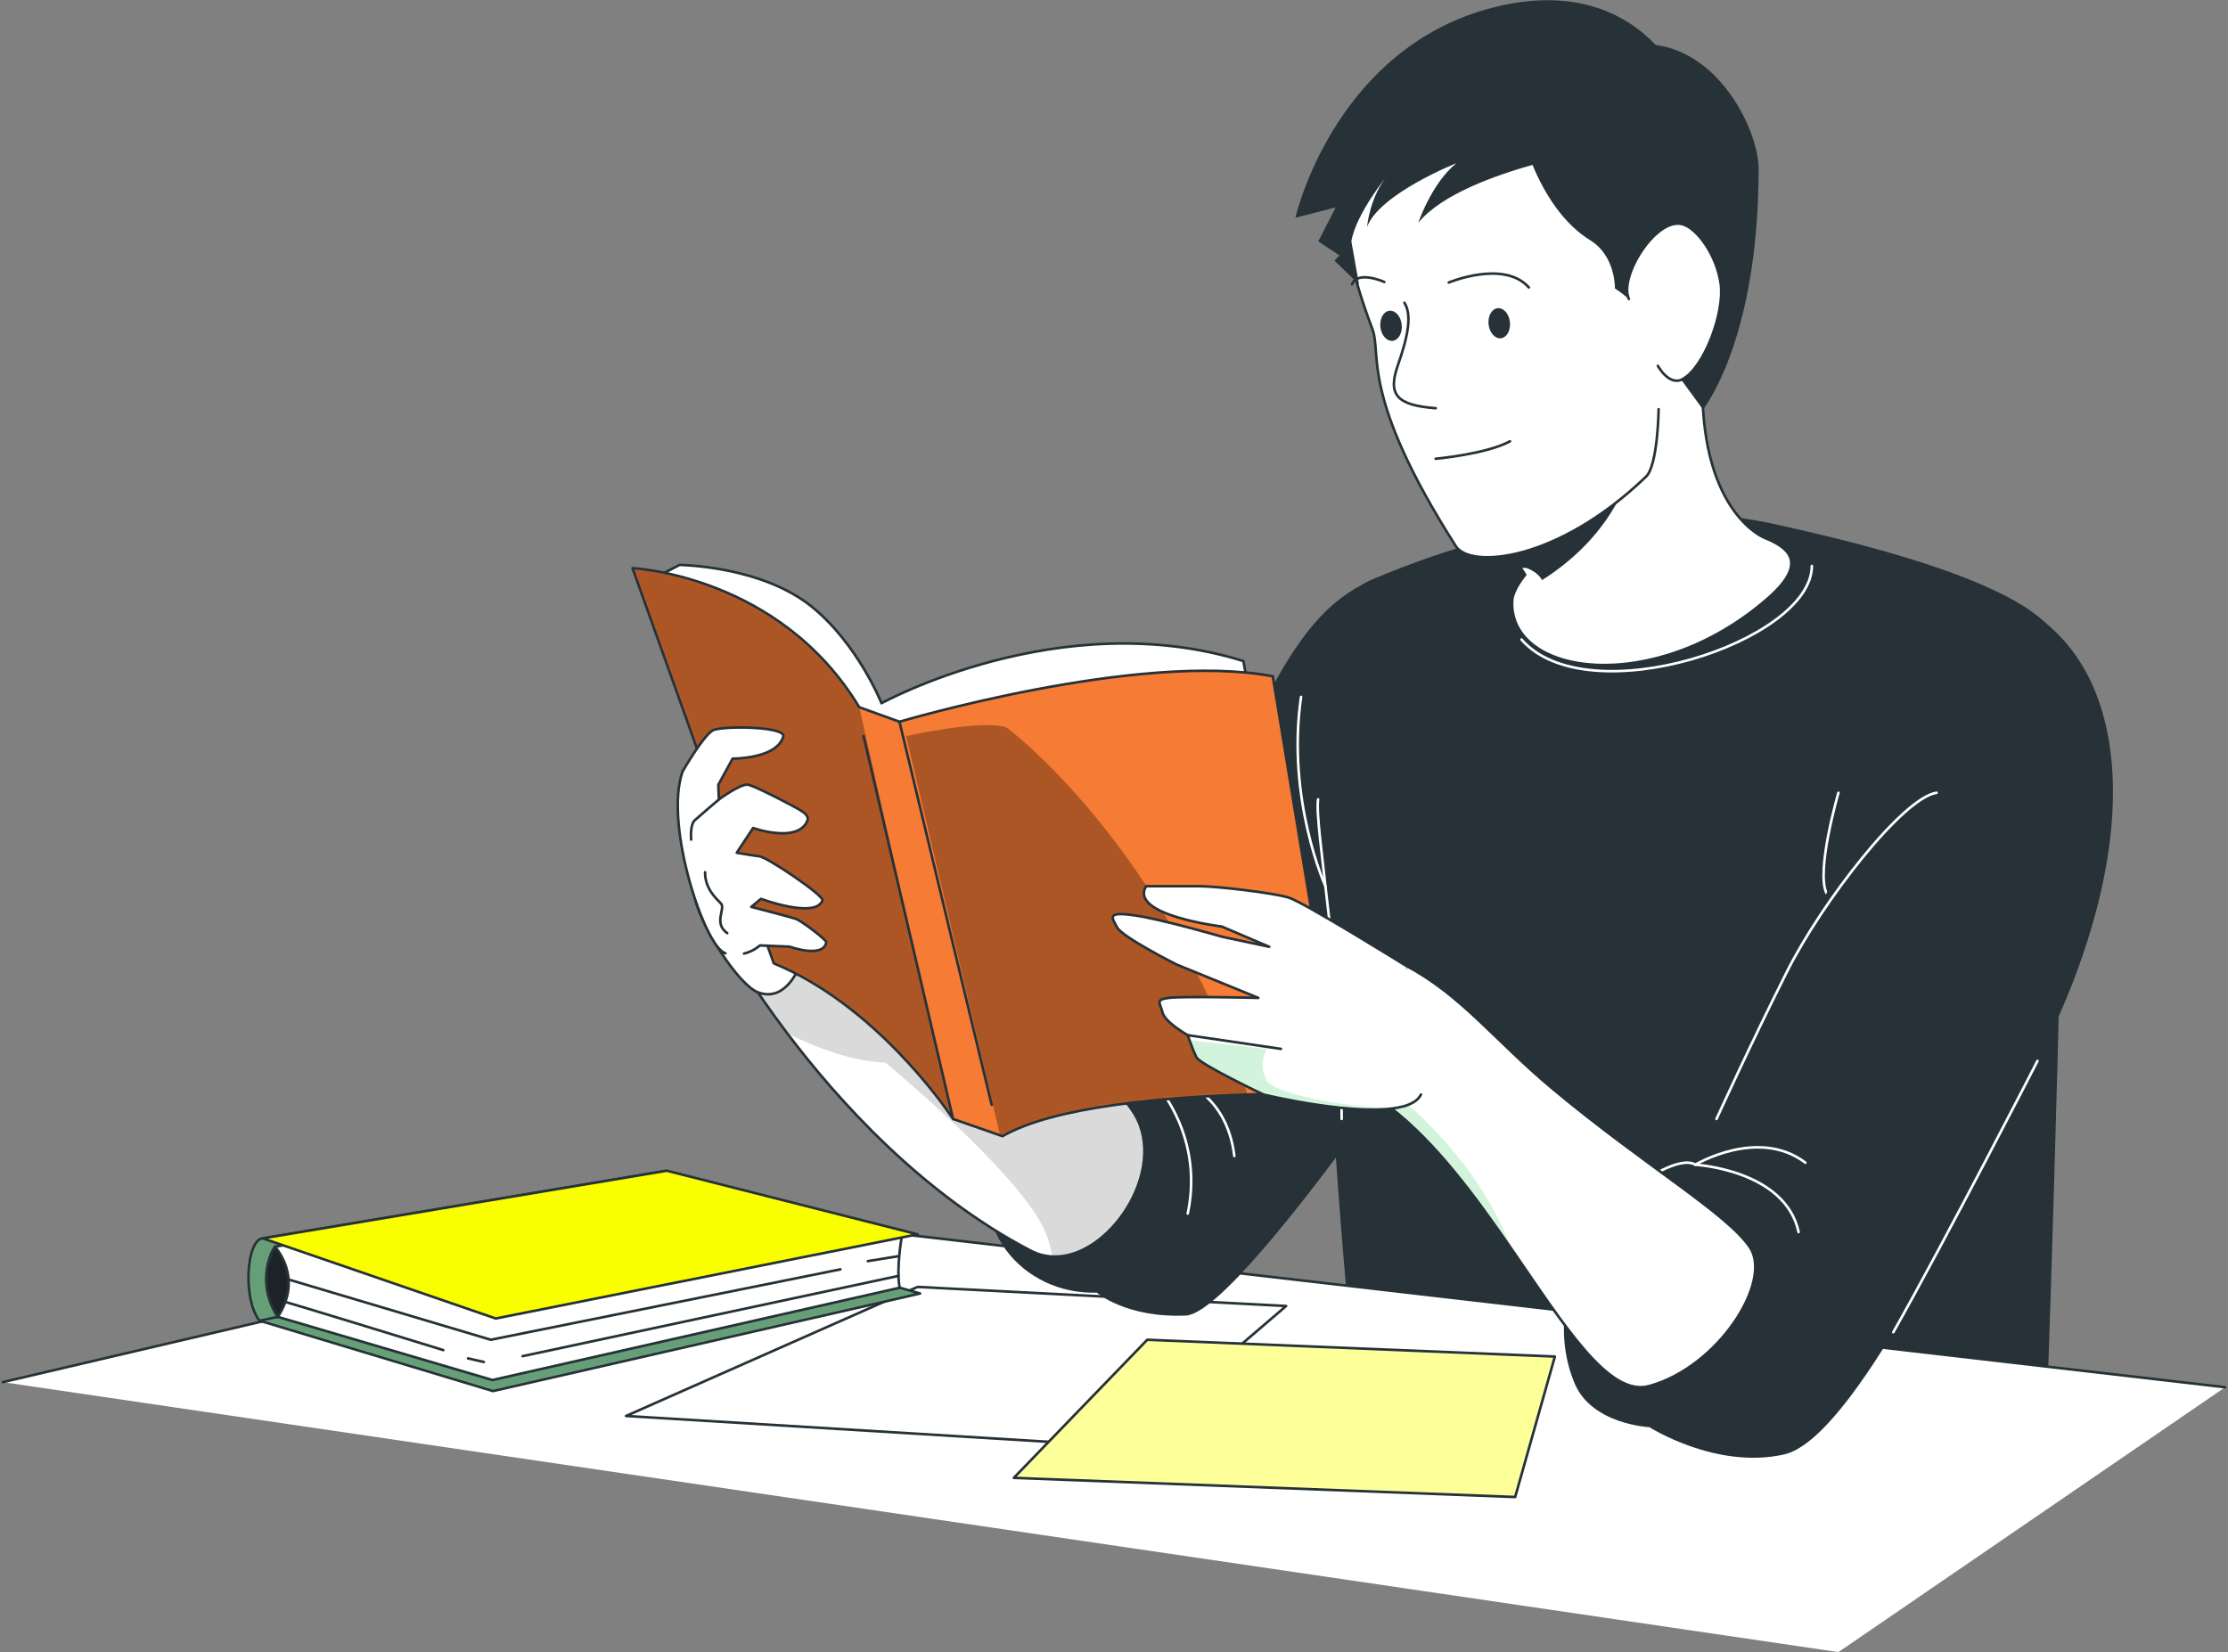 <?xml version="1.0" encoding="UTF-8"?> <svg xmlns="http://www.w3.org/2000/svg" width="867" height="643" viewBox="0 0 867 643" fill="none"><rect x="0" y="0" width="867" height="643" fill="#808080" stroke="none"/> <path d="M796.806 539.921C783.512 550.999 681.103 621.391 534.968 610.04C527.106 543.423 497.12 269.73 531.223 226.834C531.223 226.834 613.963 187.316 690.181 203.908C766.398 220.5 796.062 236.397 801.493 250.157C805.611 260.564 799.733 454.353 796.806 539.921Z" fill="#263238"></path> <path d="M687.651 233.143C643.751 271.22 587.202 263.173 588.442 233.938C588.64 229.368 593.526 223.704 593.526 223.704C593.526 223.704 592.881 222.736 591.815 221.072C590.178 218.588 587.524 214.539 584.449 209.82C579.017 201.4 572.221 190.819 567.484 183.119C563.515 176.561 662.452 115.608 662.452 150.655C662.452 200.034 686.659 209.323 686.659 209.323C695.712 212.999 704.194 218.811 687.651 233.143Z" fill="white" stroke="#263238" stroke-linecap="round" stroke-linejoin="round"></path> <path d="M715.405 308.552C715.405 308.552 706.55 338.954 710.767 347.648" stroke="white" stroke-linecap="round" stroke-linejoin="round"></path> <path d="M705.062 220.252C705.062 249.586 617.683 278.324 592.063 248.891" stroke="white" stroke-linecap="round" stroke-linejoin="round"></path> <path d="M633.185 186.422C633.185 186.422 627.307 208.528 600.074 225.791C600.074 225.791 598.685 222.761 594.196 221.146C593.402 220.848 592.559 221.146 591.815 221.072C590.178 218.588 587.524 214.539 584.449 209.82C598.363 199.711 633.185 186.422 633.185 186.422Z" fill="#263238"></path> <path d="M645.437 159.249C645.437 159.249 645.165 181.057 640.551 185.503C605.952 218.737 572.122 221.37 566.541 212.602C528.966 153.611 537.845 138.037 534.025 128.002C527.254 110.268 518.946 81.306 522.616 63.771C530.801 24.601 604.514 -5.677 643.255 33.617C661.856 52.469 667.735 93.403 663.816 127.456" fill="white"></path> <path d="M645.437 159.249C645.437 159.249 645.165 181.057 640.551 185.503C605.952 218.737 572.122 221.37 566.541 212.602C528.966 153.611 537.845 138.037 534.025 128.002C527.254 110.268 518.946 81.306 522.616 63.771C530.801 24.601 604.514 -5.677 643.255 33.617C661.856 52.469 667.735 93.403 663.816 127.456" stroke="#263238" stroke-linecap="round" stroke-linejoin="round"></path> <path d="M538.688 109.746C538.688 109.746 528.37 105.101 526.113 110.64" stroke="#263238" stroke-linecap="round" stroke-linejoin="round"></path> <path d="M563.763 109.97C563.763 109.97 585.267 100.954 594.94 111.883" stroke="#263238" stroke-linecap="round" stroke-linejoin="round"></path> <path d="M587.574 125.345C587.921 128.574 586.358 131.406 584.052 131.654C581.745 131.902 579.612 129.493 579.265 126.264C578.917 123.035 580.48 120.203 582.787 119.955C585.093 119.707 587.226 122.116 587.574 125.345Z" fill="#263238"></path> <path d="M545.459 126.338C545.806 129.567 544.244 132.399 541.937 132.647C539.631 132.896 537.498 130.486 537.15 127.257C536.803 124.028 538.366 121.197 540.672 120.948C542.979 120.7 545.112 123.109 545.459 126.338Z" fill="#263238"></path> <path d="M546.526 117.844C549.527 122.687 547.89 130.958 543.921 142.285C539.978 153.636 543.45 157.734 558.679 158.877" fill="white"></path> <path d="M546.526 117.844C549.527 122.687 547.89 130.958 543.921 142.285C539.978 153.636 543.45 157.734 558.679 158.877" stroke="#263238" stroke-linecap="round" stroke-linejoin="round"></path> <path d="M558.679 178.548C558.679 178.548 578.57 176.735 587.598 171.743" stroke="#263238" stroke-linecap="round" stroke-linejoin="round"></path> <path d="M684.352 65.932C684.352 51.178 669.818 20.9 644.296 17.497C629.663 2.147 608.755 -3.491 583.407 2.346C524.849 15.833 507.016 73.731 504.436 83.343C504.188 84.237 504.089 84.734 504.089 84.734L519.764 80.735L512.993 93.949L521.203 99.389L519.318 101.475L528.842 110.665L525.865 93.9C527.701 83.045 540.152 67.919 540.152 67.919C532.909 76.637 531.992 88.261 531.992 88.261C536.902 75.37 566.715 63.522 566.715 63.522C557.067 71.371 551.908 86.721 551.908 86.721C561.109 75.395 582.613 68.068 596.354 64.168C600.992 75.395 608.358 87.094 618.874 93.552C628.77 99.662 628.423 112.255 628.423 112.255C645.636 123.532 650.695 142.955 650.695 142.955L662.7 159.398C662.7 159.398 684.327 132.697 684.327 65.957L684.352 65.932Z" fill="#263238"></path> <path d="M633.855 116.353C629.837 107.734 644.42 84.386 654.738 87.268C660.542 88.882 668.131 99.488 669.62 110.64C671.083 121.793 663.245 142.831 654.837 147.525C649.53 150.506 645.14 142.384 645.14 142.384" fill="white"></path> <path d="M633.855 116.353C629.837 107.734 644.42 84.386 654.738 87.268C660.542 88.882 668.131 99.488 669.62 110.64C671.083 121.793 663.245 142.831 654.837 147.525C649.53 150.506 645.14 142.384 645.14 142.384" stroke="#263238" stroke-linecap="round" stroke-linejoin="round"></path> <path d="M1.098 537.934L281.339 472.311L865.88 539.921L715.405 643L1.098 537.934Z" fill="white"></path> <path d="M1.098 537.934L281.339 472.311L865.88 539.921" fill="white"></path> <path d="M1.098 537.934L281.339 472.311L865.88 539.921" stroke="#263238" stroke-linecap="round" stroke-linejoin="round"></path> <path d="M243.615 551.098L357.061 500.875L500.493 508.302L436.726 562.921L243.615 551.098Z" fill="white" stroke="#263238" stroke-linecap="round" stroke-linejoin="round"></path> <path d="M536.778 224.375C500.393 239.278 492.531 272.785 430.724 405.173C430.724 405.173 403.243 410.811 388.535 444.219C373.827 477.626 398.357 504.005 426.805 503.111C426.805 503.111 438.189 513.021 461.429 512.027C484.694 511.034 588.02 352.938 588.02 352.938L536.778 224.375Z" fill="#263238"></path> <path d="M441.538 412.923C457.808 427.453 467.158 448.715 462.198 472.311" stroke="white" stroke-linecap="round" stroke-linejoin="round"></path> <path d="M457.237 419.902C457.237 419.902 477.253 424.274 480.328 449.932" stroke="white" stroke-linecap="round" stroke-linejoin="round"></path> <path d="M515.771 344.916C515.771 344.916 500.493 311.135 506.296 271.22" stroke="white" stroke-linecap="round" stroke-linejoin="round"></path> <path d="M512.919 311.135C511.406 321.567 522.17 377.106 522.095 435.501" stroke="white" stroke-linecap="round" stroke-linejoin="round"></path> <path d="M784.876 235.304C830.388 258.205 835.82 328.671 792.862 412.923C762.529 472.386 720.663 560.189 694.174 566.101C667.685 571.987 641.866 555.47 641.866 555.47C641.866 555.47 619.519 554.427 612.798 538.53C594.345 494.989 641.246 440.195 659.699 453.31C659.699 453.31 718.629 324.971 729.368 316.898" fill="#263238"></path> <path d="M608.556 512.102C602.455 482.147 649.555 446.753 659.674 453.31C659.674 453.31 694.67 455.272 699.903 479.515" stroke="white" stroke-linecap="round" stroke-linejoin="round"></path> <path d="M736.759 518.51C757.246 482.321 792.862 412.923 792.862 412.923" stroke="white" stroke-linecap="round" stroke-linejoin="round"></path> <path d="M659.699 453.31C659.699 453.31 684.228 438.631 702.532 452.515" stroke="white" stroke-linecap="round" stroke-linejoin="round"></path> <path d="M667.958 435.501C667.958 435.501 681.5 405.745 695.315 378.298C709.105 350.852 740.48 310.514 753.575 308.552" stroke="white" stroke-linecap="round" stroke-linejoin="round"></path> <path d="M409.468 489.052C406.616 488.903 403.764 488.183 401.035 486.742C358.797 464.71 326.083 428.297 306.34 402.168C292.624 384.011 285.184 370.797 285.184 370.797L295.303 327.379C295.303 327.379 304.827 352.118 343.097 376.634C381.342 401.149 426.83 409.097 441.538 433.662C454.559 455.421 431.617 490.17 409.468 489.052Z" fill="white"></path> <mask id="mask0_63_284" style="mask-type:luminance" maskUnits="userSpaceOnUse" x="285" y="327" width="161" height="163"> <path d="M409.468 489.052C406.616 488.903 403.764 488.183 401.035 486.742C358.797 464.71 326.083 428.297 306.34 402.168C292.624 384.011 285.184 370.797 285.184 370.797L295.303 327.379C295.303 327.379 304.827 352.118 343.097 376.634C381.342 401.149 426.83 409.097 441.538 433.662C454.559 455.421 431.617 490.17 409.468 489.052Z" fill="white"></path> </mask> <g mask="url(#mask0_63_284)"> <path opacity="0.4" d="M409.468 489.052C409.022 486.146 408.228 483.091 406.938 479.887C398.084 457.681 344.511 413.543 344.511 413.543C331.763 413.146 317.749 407.831 306.34 402.168C292.624 384.011 285.184 370.797 285.184 370.797L295.303 327.379C295.303 327.379 304.827 352.118 343.097 376.634C381.342 401.149 426.83 409.097 441.538 433.662C454.559 455.421 431.617 490.17 409.468 489.052Z" fill="#A4A4A4"></path> </g> <path d="M409.468 489.052C406.616 488.903 403.764 488.183 401.035 486.742C358.797 464.71 326.083 428.297 306.34 402.168C292.624 384.011 285.184 370.797 285.184 370.797L295.303 327.379C295.303 327.379 304.827 352.118 343.097 376.634C381.342 401.149 426.83 409.097 441.538 433.662C454.559 455.421 431.617 490.17 409.468 489.052Z" stroke="#263238" stroke-linecap="round" stroke-linejoin="round"></path> <path d="M313.979 368.238C313.979 368.238 308.746 391.413 294.956 386.221C287.49 383.415 273.179 361.135 270.476 349.933L313.979 368.238Z" fill="white" stroke="#263238" stroke-linecap="round" stroke-linejoin="round"></path> <path d="M253.189 225.716L264.449 219.879C264.449 219.879 296.27 220.153 316.013 236.223C333.945 250.828 343.023 273.704 343.023 273.704C343.023 273.704 412.717 235.18 483.85 257.286L512.894 419.256L379.482 428.074L296.221 348.79L253.189 225.716Z" fill="white" stroke="#263238" stroke-linecap="round" stroke-linejoin="round"></path> <path d="M522.071 425.764C522.071 425.764 506.42 425.292 485.487 425.988C453.84 426.981 410.113 430.558 390.122 442.207L389.18 441.884L370.876 435.501C370.876 435.501 370.752 435.327 370.504 434.954C367.131 429.937 339.922 390.866 301.107 374.945L246.145 221.146C246.145 221.146 303.215 223.704 334.367 275.244L350.017 280.907C350.017 280.907 443.15 253.287 495.284 263.222L522.071 425.764Z" fill="#F67B35"></path> <mask id="mask1_63_284" style="mask-type:luminance" maskUnits="userSpaceOnUse" x="246" y="221" width="277" height="222"> <path d="M522.071 425.764C522.071 425.764 506.42 425.292 485.487 425.988C453.84 426.981 410.113 430.558 390.122 442.207L389.18 441.884L370.876 435.501C370.876 435.501 370.752 435.327 370.504 434.954C367.131 429.937 339.922 390.866 301.107 374.945L246.145 221.146C246.145 221.146 303.215 223.704 334.367 275.244L350.017 280.907C350.017 280.907 443.15 253.287 495.284 263.222L522.071 425.764Z" fill="white"></path> </mask> <g mask="url(#mask1_63_284)"> <path opacity="0.3" d="M370.504 434.954C367.131 429.937 339.922 390.866 301.107 374.945L246.145 221.146C246.145 221.146 303.215 223.704 334.367 275.244L370.504 434.954Z" fill="black"></path> <path opacity="0.3" d="M485.487 425.987C453.84 426.981 410.113 430.558 390.122 442.207L389.18 441.884L352.621 286.495C352.621 286.495 382.533 279.764 391.735 283.167C391.735 283.167 452.525 328.1 485.487 425.987Z" fill="black"></path> </g> <path d="M522.071 425.764C522.071 425.764 506.42 425.292 485.487 425.988C453.84 426.981 410.113 430.558 390.122 442.207L389.18 441.884L370.876 435.501C370.876 435.501 370.752 435.327 370.504 434.954C367.131 429.937 339.922 390.866 301.107 374.945L246.145 221.146C246.145 221.146 303.215 223.704 334.367 275.244L350.017 280.907C350.017 280.907 443.15 253.287 495.284 263.222L522.071 425.764Z" stroke="#263238" stroke-linecap="round" stroke-linejoin="round"></path> <path d="M350.017 280.907L385.906 430.012" stroke="#263238" stroke-linecap="round" stroke-linejoin="round"></path> <path d="M370.876 435.501L336.029 286.496" stroke="#263238" stroke-linecap="round" stroke-linejoin="round"></path> <path d="M282.282 371.02C274.32 368.81 258.273 320.872 265.615 300.256C265.615 300.256 274.345 285.08 277.892 284.037C283.448 282.397 305.869 282.894 304.802 286.67C302.297 295.413 285.085 295.264 285.085 295.264L279.504 305.497L279.752 311.135C279.752 311.135 287.838 305.224 290.839 305.373C292.352 305.447 300.313 309.347 306.613 312.7C311.995 315.557 315.294 317.096 314.079 319.704C310.085 328.299 293.071 322.263 293.071 322.263L286.697 331.9C286.697 331.9 292.873 332.968 295.576 333.291C298.552 333.639 320.726 348.542 320.056 350.43C317.402 357.732 296.122 349.833 296.122 349.833L292.352 352.963C292.352 352.963 308.052 357.036 309.639 357.608C312.144 358.527 321.693 365.904 321.544 366.723C320.403 373.181 307.233 368.437 307.233 368.437L295.7 367.965C295.7 367.965 293.369 370.226 289.524 371.145" fill="white"></path> <path d="M282.282 371.02C274.32 368.81 258.273 320.872 265.615 300.256C265.615 300.256 274.345 285.08 277.892 284.037C283.448 282.397 305.869 282.894 304.802 286.67C302.297 295.413 285.085 295.264 285.085 295.264L279.504 305.497L279.752 311.135C279.752 311.135 287.838 305.224 290.839 305.373C292.352 305.447 300.313 309.347 306.613 312.7C311.995 315.557 315.294 317.096 314.079 319.704C310.085 328.299 293.071 322.263 293.071 322.263L286.697 331.9C286.697 331.9 292.873 332.968 295.576 333.291C298.552 333.639 320.726 348.542 320.056 350.43C317.402 357.732 296.122 349.833 296.122 349.833L292.352 352.963C292.352 352.963 308.052 357.037 309.639 357.608C312.144 358.527 321.693 365.904 321.544 366.723C320.403 373.181 307.233 368.437 307.233 368.437L295.7 367.965C295.7 367.965 293.369 370.226 289.524 371.145" stroke="#263238" stroke-linecap="round" stroke-linejoin="round"></path> <path d="M279.777 311.135C279.777 311.135 272.411 317.395 270.402 319.208C268.393 321.021 268.963 326.783 268.963 326.783" stroke="#263238" stroke-linecap="round" stroke-linejoin="round"></path> <path d="M274.37 339.476C274.32 345.81 278.586 349.61 280.546 351.647C282.48 353.684 277.446 359.223 283.001 363.197" stroke="#263238" stroke-linecap="round" stroke-linejoin="round"></path> <path d="M641.742 539.474C625.992 543.771 608.879 516.052 587.995 485.799C574.205 465.804 558.778 444.716 541.044 431.055C539.631 429.987 538.192 428.944 536.754 427.95L547.121 375.864C568.649 387.166 581.993 405.273 604.34 423.877C640.303 453.857 672.174 472.262 681.004 485.525C689.833 498.789 668.727 532.097 641.742 539.474Z" fill="white"></path> <mask id="mask2_63_284" style="mask-type:luminance" maskUnits="userSpaceOnUse" x="536" y="375" width="148" height="165"> <path d="M641.742 539.474C625.992 543.771 608.879 516.052 587.995 485.799C574.205 465.804 558.778 444.716 541.044 431.055C539.631 429.987 538.192 428.944 536.754 427.95L547.121 375.864C568.649 387.166 581.993 405.273 604.34 423.877C640.303 453.857 672.174 472.262 681.004 485.525C689.833 498.789 668.727 532.097 641.742 539.474Z" fill="white"></path> </mask> <g mask="url(#mask2_63_284)"> <path opacity="0.4" d="M587.995 485.774C574.205 465.804 558.778 444.716 541.044 431.055C544.219 431.005 546.65 430.682 547.915 430.012C547.915 430.012 575.941 452.863 587.995 485.774Z" fill="#92E3A9"></path> </g> <path d="M641.742 539.474C625.992 543.771 608.879 516.052 587.995 485.799C574.205 465.804 558.778 444.716 541.044 431.055C539.631 429.987 538.192 428.944 536.754 427.95L547.121 375.864C568.649 387.166 581.993 405.273 604.34 423.877C640.303 453.857 672.174 472.262 681.004 485.525C689.833 498.789 668.727 532.097 641.742 539.474Z" stroke="#263238" stroke-linecap="round" stroke-linejoin="round"></path> <path d="M552.949 425.988C552.081 427.801 550.32 429.093 547.915 430.012C547.369 430.235 546.799 430.409 546.203 430.583C546.079 430.608 545.906 430.633 545.732 430.682C529.09 435.029 491.638 425.988 491.638 425.988C491.638 425.988 467.109 414.314 465.621 411.557C464.703 409.793 463.587 406.813 462.867 404.85C462.471 403.683 462.198 402.888 462.198 402.888C462.198 402.888 453.368 397.97 452.376 394.046C451.409 390.121 449.425 389.128 454.832 388.383C460.238 387.662 489.654 388.383 489.654 388.383L457.783 375.367C457.783 375.367 436.676 364.712 434.717 360.961C432.758 357.186 430.302 354.727 441.091 356.217C451.88 357.682 475.442 364.563 475.442 364.563L493.895 368.487L475.442 360.613C475.442 360.613 439.132 356.217 446.002 344.916H466.613C473.483 344.916 495.458 347.499 501.435 349.337C507.437 351.175 547.121 375.864 547.121 375.864" fill="white"></path> <mask id="mask3_63_284" style="mask-type:luminance" maskUnits="userSpaceOnUse" x="433" y="344" width="120" height="88"> <path d="M552.949 425.988C552.081 427.801 550.32 429.093 547.915 430.012C547.369 430.235 546.799 430.409 546.203 430.583C546.079 430.608 545.906 430.633 545.732 430.682C529.09 435.029 491.638 425.988 491.638 425.988C491.638 425.988 467.109 414.314 465.621 411.557C464.703 409.793 463.587 406.813 462.867 404.85C462.471 403.683 462.198 402.888 462.198 402.888C462.198 402.888 453.368 397.97 452.376 394.046C451.409 390.121 449.425 389.128 454.832 388.383C460.238 387.662 489.654 388.383 489.654 388.383L457.783 375.367C457.783 375.367 436.676 364.712 434.717 360.961C432.758 357.186 430.302 354.727 441.091 356.217C451.88 357.682 475.442 364.563 475.442 364.563L493.895 368.487L475.442 360.613C475.442 360.613 439.132 356.217 446.002 344.916H466.613C473.483 344.916 495.458 347.499 501.435 349.337C507.437 351.175 547.121 375.864 547.121 375.864" fill="white"></path> </mask> <g mask="url(#mask3_63_284)"> <path opacity="0.4" d="M545.732 430.682C529.09 435.029 491.638 425.988 491.638 425.988C491.638 425.988 467.109 414.314 465.621 411.557C464.703 409.793 463.587 406.813 462.868 404.851L492.978 408.229C492.978 408.229 489.356 414.115 492.978 420.598C496.326 426.609 534.472 432.719 545.732 430.682Z" fill="#92E3A9"></path> </g> <path d="M552.949 425.988C552.081 427.801 550.32 429.093 547.915 430.012C547.369 430.235 546.799 430.409 546.203 430.583C546.079 430.608 545.906 430.633 545.732 430.682C529.09 435.029 491.638 425.988 491.638 425.988C491.638 425.988 467.109 414.314 465.621 411.557C464.703 409.793 463.587 406.813 462.867 404.85C462.471 403.683 462.198 402.888 462.198 402.888C462.198 402.888 453.368 397.97 452.376 394.046C451.409 390.121 449.425 389.128 454.832 388.383C460.238 387.662 489.654 388.383 489.654 388.383L457.783 375.367C457.783 375.367 436.676 364.712 434.717 360.961C432.758 357.186 430.302 354.727 441.091 356.217C451.88 357.682 475.442 364.563 475.442 364.563L493.895 368.487L475.442 360.613C475.442 360.613 439.132 356.217 446.002 344.916H466.613C473.483 344.916 495.458 347.499 501.435 349.337C507.437 351.175 547.121 375.864 547.121 375.864" stroke="#263238" stroke-linecap="round" stroke-linejoin="round"></path> <path d="M462.198 402.888L498.459 408.228" stroke="#263238" stroke-linecap="round" stroke-linejoin="round"></path> <path d="M101.002 514.014L191.828 541.411L358.028 503.433C358.028 503.433 256.512 474.497 255.57 475.192C254.627 475.887 101.027 513.989 101.027 513.989L101.002 514.014Z" fill="#92E3A9"></path> <mask id="mask4_63_284" style="mask-type:luminance" maskUnits="userSpaceOnUse" x="101" y="475" width="258" height="67"> <path d="M101.002 514.014L191.828 541.411L358.028 503.433C358.028 503.433 256.512 474.497 255.57 475.192C254.627 475.887 101.027 513.989 101.027 513.989L101.002 514.014Z" fill="white"></path> </mask> <g mask="url(#mask4_63_284)"> <path opacity="0.3" d="M101.002 514.014L191.828 541.411L358.028 503.433C358.028 503.433 256.512 474.497 255.57 475.192C254.627 475.887 101.027 513.989 101.027 513.989L101.002 514.014Z" fill="black"></path> </g> <path d="M101.002 514.014L191.828 541.411L358.028 503.433C358.028 503.433 256.512 474.497 255.57 475.192C254.627 475.887 101.027 513.989 101.027 513.989L101.002 514.014Z" stroke="#263238" stroke-linecap="round" stroke-linejoin="round"></path> <path d="M102.292 481.973C95.917 482.42 94.33 505.42 100.977 514.014L247.683 483.538L259.464 455.669L102.292 481.998V481.973Z" fill="#92E3A9"></path> <mask id="mask5_63_284" style="mask-type:luminance" maskUnits="userSpaceOnUse" x="96" y="455" width="164" height="60"> <path d="M102.292 481.973C95.917 482.42 94.33 505.42 100.977 514.014L247.683 483.538L259.464 455.669L102.292 481.998V481.973Z" fill="white"></path> </mask> <g mask="url(#mask5_63_284)"> <path opacity="0.3" d="M102.292 481.973C95.917 482.42 94.33 505.42 100.977 514.014L247.683 483.538L259.464 455.669L102.292 481.998V481.973Z" fill="black"></path> </g> <path d="M102.292 481.973C95.917 482.42 94.33 505.42 100.977 514.014L247.683 483.538L259.464 455.669L102.292 481.998V481.973Z" stroke="#263238" stroke-linecap="round" stroke-linejoin="round"></path> <path d="M350.86 481.65C350.86 481.65 348.678 493.771 350.091 501.198L191.629 537.114L108.095 512.524C108.095 512.524 99.415 497.149 106.979 485.227L259.613 459.271L350.86 481.625V481.65Z" fill="white" stroke="#263238" stroke-linecap="round" stroke-linejoin="round"></path> <path d="M102.292 481.973L259.464 455.645L357.061 480.408L192.919 513.17L102.292 481.973Z" fill="#FAFF00" stroke="#263238" stroke-linecap="round" stroke-linejoin="round"></path> <path d="M107.872 496.677L190.985 521.441L327.025 494.044" stroke="#263238" stroke-linecap="round" stroke-linejoin="round"></path> <path d="M349.645 496.578L203.361 527.825" stroke="#263238" stroke-linecap="round" stroke-linejoin="round"></path> <path d="M109.856 506.414C111.096 506.538 172.507 525.465 172.507 525.465" stroke="#263238" stroke-linecap="round" stroke-linejoin="round"></path> <path d="M337.69 490.84L349.323 488.953" stroke="#263238" stroke-linecap="round" stroke-linejoin="round"></path> <path d="M188.281 530.085L182.13 528.694" stroke="#263238" stroke-linecap="round" stroke-linejoin="round"></path> <path d="M106.979 485.227C106.979 485.227 118.239 497.149 108.095 512.524C108.095 512.524 98.72 500.006 106.979 485.227Z" fill="#263238"></path> <mask id="mask6_63_284" style="mask-type:luminance" maskUnits="userSpaceOnUse" x="103" y="485" width="10" height="28"> <path d="M106.979 485.227C106.979 485.227 118.239 497.149 108.095 512.524C108.095 512.524 98.72 500.006 106.979 485.227Z" fill="white"></path> </mask> <g mask="url(#mask6_63_284)"> <path opacity="0.3" d="M106.979 485.227C106.979 485.227 118.239 497.149 108.095 512.524C108.095 512.524 98.72 500.006 106.979 485.227Z" fill="black"></path> </g> <path d="M106.979 485.227C106.979 485.227 118.239 497.149 108.095 512.524C108.095 512.524 98.72 500.006 106.979 485.227Z" stroke="#263238" stroke-linecap="round" stroke-linejoin="round"></path> <path d="M446.448 521.441L605.059 527.974L589.607 582.643L394.512 575.192L446.448 521.441Z" fill="white"></path> <mask id="mask7_63_284" style="mask-type:luminance" maskUnits="userSpaceOnUse" x="394" y="521" width="212" height="62"> <path d="M446.448 521.441L605.059 527.974L589.607 582.643L394.512 575.192L446.448 521.441Z" fill="white"></path> </mask> <g mask="url(#mask7_63_284)"> <path opacity="0.4" d="M446.448 521.441L605.059 527.974L589.607 582.643L394.512 575.192L446.448 521.441Z" fill="#FAFF00"></path> </g> <path d="M446.448 521.441L605.059 527.974L589.607 582.643L394.512 575.192L446.448 521.441Z" stroke="#263238" stroke-linecap="round" stroke-linejoin="round"></path> </svg> 